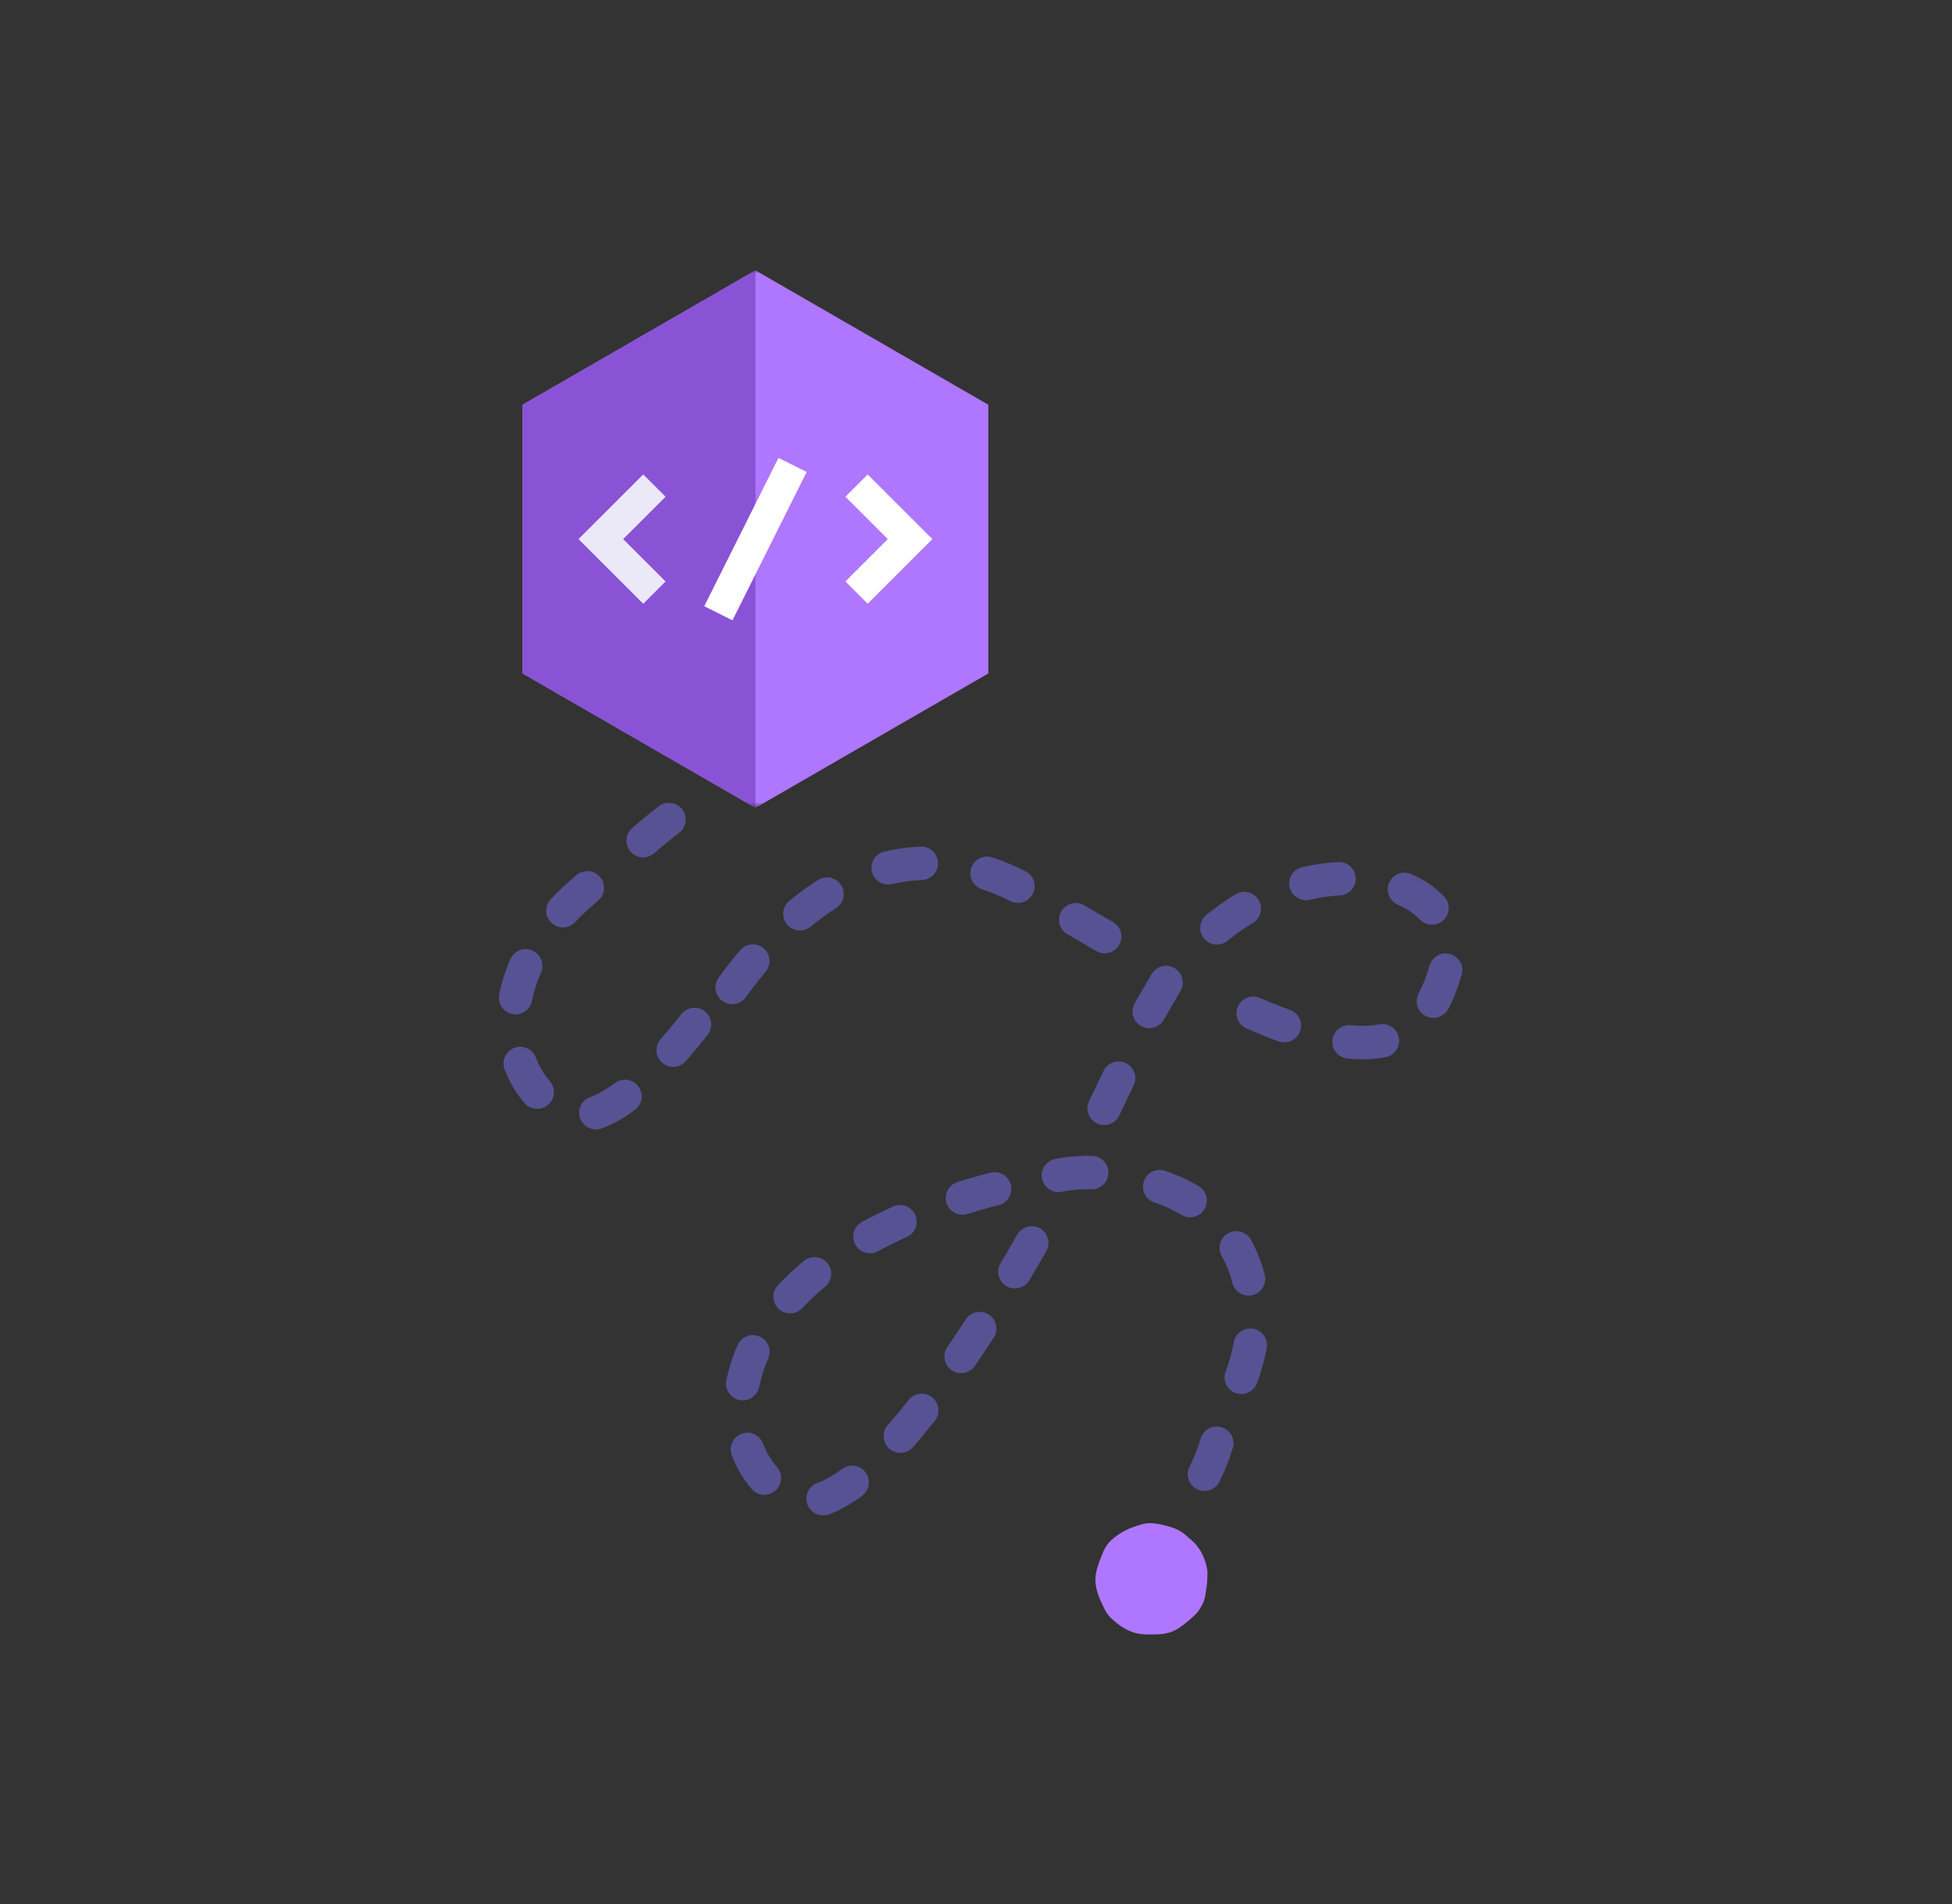 <svg width="410" height="400" viewBox="0 0 410 400" fill="none" xmlns="http://www.w3.org/2000/svg">
<rect x="0" y="0" width="410" height="400" fill="#333333" stroke="none"/>
<path fill-rule="evenodd" clip-rule="evenodd" d="M241.751 343.372C240.38 343.372 239.185 343.343 237.963 342.914C236.785 342.5 235.811 341.937 234.838 341.194C234.148 340.668 233.399 340.033 232.841 339.369C232.201 338.607 231.842 337.73 231.409 336.822C230.676 335.288 230.078 333.605 230.078 331.792C230.078 330.3 230.698 328.594 231.205 327.279C231.917 325.433 232.359 324.448 233.84 323.185C234.948 322.243 236.57 321.309 237.971 320.824C239.18 320.405 240.288 319.981 241.637 319.981C242.714 319.981 244.206 320.33 245.197 320.601C246.285 320.898 247.092 321.169 248.031 321.745C248.68 322.145 249.158 322.583 249.717 323.097C250.191 323.533 250.847 324.019 251.246 324.527C251.91 325.375 252.437 326.205 252.851 327.216C253.158 327.966 253.414 328.877 253.562 329.694C253.684 330.377 253.577 330.952 253.577 331.669C253.577 332.367 253.473 333.045 253.378 333.745C253.321 334.179 253.163 335.331 253.05 335.726C252.762 336.726 252.513 337.172 251.986 338.044C251.39 339.031 250.669 339.556 249.819 340.326C249.125 340.956 247.853 341.925 247.023 342.377C245.349 343.29 243.789 343.372 241.751 343.372Z" fill="#AF76FF"/>
<path fill-rule="evenodd" clip-rule="evenodd" d="M193.376 177.86C190.756 177.958 188.213 178.313 185.747 178.893C183.858 179.338 182.687 181.23 183.132 183.118C183.577 185.004 185.471 186.176 187.358 185.731C189.387 185.253 191.48 184.959 193.635 184.88C195.574 184.808 197.088 183.178 197.018 181.241C196.945 179.303 195.314 177.79 193.376 177.86Z" fill="#575293"/>
<path fill-rule="evenodd" clip-rule="evenodd" d="M215.379 183.024C213.022 181.845 210.709 180.886 208.442 180.127C206.603 179.513 204.61 180.506 203.995 182.344C203.381 184.182 204.373 186.174 206.212 186.789C208.18 187.446 210.187 188.282 212.233 189.304C213.968 190.173 216.081 189.469 216.948 187.736C217.817 186.003 217.113 183.892 215.379 183.024Z" fill="#575293"/>
<path fill-rule="evenodd" clip-rule="evenodd" d="M275.103 189.021C277.261 188.52 279.387 188.221 281.442 188.112C283.379 188.009 284.868 186.354 284.765 184.419C284.66 182.483 283.005 180.995 281.068 181.098C278.62 181.227 276.085 181.582 273.511 182.179C271.623 182.619 270.445 184.508 270.884 186.396C271.324 188.283 273.214 189.46 275.103 189.021Z" fill="#575293"/>
<path fill-rule="evenodd" clip-rule="evenodd" d="M293.583 190.047C295.422 190.859 297.009 191.907 298.233 193.189C299.572 194.591 301.797 194.643 303.2 193.304C304.603 191.966 304.655 189.742 303.315 188.34C301.494 186.431 299.162 184.832 296.423 183.622C294.65 182.838 292.574 183.643 291.789 185.416C291.006 187.188 291.81 189.263 293.583 190.047Z" fill="#575293"/>
<path fill-rule="evenodd" clip-rule="evenodd" d="M171.824 184.868C169.732 186.188 167.719 187.66 165.785 189.251C164.288 190.483 164.074 192.698 165.306 194.195C166.539 195.691 168.755 195.906 170.253 194.674C171.958 193.27 173.733 191.971 175.577 190.806C177.217 189.771 177.708 187.6 176.671 185.961C175.636 184.323 173.464 183.832 171.824 184.868Z" fill="#575293"/>
<path fill-rule="evenodd" clip-rule="evenodd" d="M257.825 197.646C259.563 196.228 261.347 194.982 263.156 193.898C264.818 192.901 265.359 190.742 264.362 189.079C263.364 187.418 261.204 186.878 259.54 187.875C257.451 189.127 255.39 190.565 253.383 192.201C251.881 193.426 251.656 195.64 252.88 197.141C254.106 198.644 256.321 198.869 257.825 197.646Z" fill="#575293"/>
<path fill-rule="evenodd" clip-rule="evenodd" d="M233.782 193.709C231.819 192.582 229.805 191.41 227.74 190.195C226.067 189.211 223.912 189.769 222.929 191.439C221.945 193.11 222.503 195.264 224.175 196.247C226.261 197.476 228.296 198.658 230.279 199.799C231.96 200.765 234.11 200.185 235.076 198.505C236.043 196.825 235.464 194.675 233.782 193.709Z" fill="#575293"/>
<path fill-rule="evenodd" clip-rule="evenodd" d="M241.877 204.659C240.749 206.62 239.577 208.633 238.361 210.699C237.377 212.371 237.935 214.524 239.606 215.508C241.278 216.491 243.433 215.933 244.417 214.262C245.646 212.175 246.829 210.142 247.969 208.161C248.936 206.481 248.357 204.333 246.676 203.365C244.994 202.399 242.844 202.979 241.877 204.659Z" fill="#575293"/>
<path fill-rule="evenodd" clip-rule="evenodd" d="M155.421 199.648C153.852 201.52 152.363 203.442 150.955 205.381C149.816 206.95 150.166 209.148 151.735 210.286C153.305 211.425 155.504 211.075 156.643 209.507C157.957 207.698 159.346 205.903 160.809 204.156C162.054 202.67 161.858 200.453 160.371 199.209C158.884 197.965 156.666 198.162 155.421 199.648Z" fill="#575293"/>
<path fill-rule="evenodd" clip-rule="evenodd" d="M300.259 202.85C299.632 205.055 298.887 207 297.986 208.671C297.066 210.377 297.706 212.51 299.413 213.43C301.119 214.349 303.252 213.709 304.172 212.004C305.293 209.924 306.239 207.514 307.019 204.771C307.55 202.907 306.466 200.963 304.6 200.433C302.735 199.902 300.79 200.985 300.259 202.85Z" fill="#575293"/>
<path fill-rule="evenodd" clip-rule="evenodd" d="M270.955 212.163C268.953 211.439 266.841 210.598 264.612 209.644C262.83 208.88 260.763 209.707 259.999 211.489C259.235 213.27 260.061 215.336 261.843 216.099C264.204 217.11 266.441 217.999 268.561 218.768C270.385 219.427 272.401 218.483 273.062 216.661C273.723 214.838 272.778 212.824 270.955 212.163Z" fill="#575293"/>
<path fill-rule="evenodd" clip-rule="evenodd" d="M289.669 215.199C287.907 215.55 285.929 215.602 283.709 215.381C281.779 215.188 280.057 216.599 279.864 218.528C279.672 220.457 281.082 222.178 283.012 222.37C286.006 222.668 288.673 222.562 291.049 222.085C292.95 221.706 294.184 219.852 293.805 217.953C293.424 216.052 291.569 214.818 289.669 215.199Z" fill="#575293"/>
<path fill-rule="evenodd" clip-rule="evenodd" d="M235.077 234.375C236.124 232.225 237.144 230.095 238.131 227.997C238.957 226.243 238.203 224.149 236.448 223.324C234.694 222.499 232.597 223.254 231.773 225.007C230.798 227.079 229.792 229.179 228.758 231.3C227.91 233.042 228.636 235.146 230.379 235.995C232.123 236.843 234.227 236.117 235.077 234.375Z" fill="#575293"/>
<path fill-rule="evenodd" clip-rule="evenodd" d="M251.779 249.205C249.661 247.933 247.31 246.842 244.717 245.966C242.88 245.345 240.883 246.334 240.263 248.17C239.642 250.006 240.631 252 242.468 252.621C244.556 253.325 246.453 254.2 248.158 255.224C249.82 256.223 251.98 255.686 252.98 254.025C253.979 252.362 253.441 250.203 251.779 249.205Z" fill="#575293"/>
<path fill-rule="evenodd" clip-rule="evenodd" d="M229.4 242.83C226.931 242.761 224.345 242.965 221.658 243.475C219.752 243.837 218.499 245.675 218.861 247.58C219.222 249.484 221.062 250.737 222.968 250.375C225.133 249.965 227.214 249.797 229.204 249.852C231.143 249.905 232.76 248.376 232.815 246.439C232.868 244.501 231.339 242.885 229.4 242.83Z" fill="#575293"/>
<path fill-rule="evenodd" clip-rule="evenodd" d="M208.061 246.358C205.814 246.924 203.494 247.581 201.102 248.335C199.253 248.918 198.226 250.891 198.808 252.741C199.392 254.589 201.368 255.616 203.217 255.034C205.472 254.322 207.658 253.702 209.776 253.169C211.658 252.695 212.8 250.785 212.326 248.906C211.852 247.027 209.941 245.884 208.061 246.358Z" fill="#575293"/>
<path fill-rule="evenodd" clip-rule="evenodd" d="M187.581 253.462C185.275 254.504 183.101 255.588 181.053 256.705C179.351 257.634 178.723 259.768 179.653 261.469C180.582 263.171 182.718 263.798 184.42 262.869C186.321 261.833 188.338 260.829 190.477 259.861C192.244 259.061 193.029 256.98 192.23 255.214C191.43 253.448 189.348 252.662 187.581 253.462Z" fill="#575293"/>
<path fill-rule="evenodd" clip-rule="evenodd" d="M138.401 169.366C136.385 170.895 134.507 172.434 132.76 173.978C131.307 175.264 131.171 177.484 132.456 178.936C133.74 180.388 135.963 180.525 137.416 179.24C139.037 177.807 140.78 176.379 142.651 174.96C144.195 173.788 144.497 171.583 143.324 170.039C142.151 168.495 139.945 168.194 138.401 169.366Z" fill="#575293"/>
<path fill-rule="evenodd" clip-rule="evenodd" d="M216.195 268.966C217.393 266.952 218.585 264.911 219.766 262.852C220.731 261.17 220.149 259.024 218.466 258.059C216.783 257.095 214.636 257.677 213.671 259.358C212.508 261.385 211.335 263.393 210.154 265.375C209.163 267.041 209.711 269.198 211.378 270.188C213.044 271.18 215.202 270.632 216.195 268.966Z" fill="#575293"/>
<path fill-rule="evenodd" clip-rule="evenodd" d="M265.653 267.797C264.997 265.222 264.029 262.754 262.746 260.446C261.805 258.751 259.664 258.14 257.969 259.08C256.273 260.021 255.66 262.16 256.601 263.854C257.591 265.637 258.337 267.543 258.843 269.532C259.322 271.411 261.238 272.547 263.117 272.069C264.995 271.59 266.134 269.676 265.653 267.797Z" fill="#575293"/>
<path fill-rule="evenodd" clip-rule="evenodd" d="M168.834 264.896C166.819 266.567 165.009 268.276 163.392 270.006C162.068 271.422 162.143 273.646 163.561 274.97C164.978 276.293 167.203 276.218 168.527 274.801C169.952 273.277 171.547 271.774 173.323 270.299C174.815 269.062 175.021 266.845 173.781 265.354C172.543 263.863 170.326 263.657 168.834 264.896Z" fill="#575293"/>
<path fill-rule="evenodd" clip-rule="evenodd" d="M121.118 183.813C119.103 185.484 117.293 187.194 115.676 188.923C114.352 190.339 114.427 192.563 115.845 193.888C117.262 195.211 119.487 195.135 120.811 193.718C122.236 192.194 123.831 190.691 125.607 189.217C127.099 187.979 127.304 185.762 126.066 184.271C124.827 182.78 122.61 182.574 121.118 183.813Z" fill="#575293"/>
<path fill-rule="evenodd" clip-rule="evenodd" d="M204.782 286.94C206.093 285.021 207.409 283.044 208.72 281.019C209.776 279.393 209.311 277.217 207.683 276.163C206.056 275.108 203.879 275.573 202.824 277.2C201.542 279.175 200.259 281.105 198.98 282.977C197.886 284.577 198.298 286.765 199.898 287.858C201.5 288.951 203.688 288.539 204.782 286.94Z" fill="#575293"/>
<path fill-rule="evenodd" clip-rule="evenodd" d="M264.017 290.591C264.93 288.151 265.612 285.685 266.06 283.23C266.407 281.321 265.138 279.492 263.23 279.146C261.323 278.799 259.492 280.065 259.146 281.972C258.771 284.026 258.199 286.088 257.435 288.129C256.755 289.944 257.677 291.969 259.494 292.649C261.311 293.328 263.337 292.407 264.017 290.591Z" fill="#575293"/>
<path fill-rule="evenodd" clip-rule="evenodd" d="M256.122 311.29C257.291 308.961 258.234 306.583 258.941 304.189C259.489 302.329 258.424 300.374 256.565 299.827C254.705 299.278 252.75 300.341 252.2 302.2C251.61 304.202 250.82 306.191 249.841 308.139C248.972 309.87 249.673 311.983 251.405 312.853C253.139 313.723 255.253 313.023 256.122 311.29Z" fill="#575293"/>
<path fill-rule="evenodd" clip-rule="evenodd" d="M154.921 282.579C153.816 285.086 153.042 287.571 152.564 289.994C152.188 291.895 153.428 293.743 155.33 294.119C157.233 294.495 159.083 293.256 159.458 291.355C159.842 289.41 160.467 287.42 161.353 285.409C162.134 283.634 161.327 281.56 159.553 280.779C157.777 279.998 155.702 280.805 154.921 282.579Z" fill="#575293"/>
<path fill-rule="evenodd" clip-rule="evenodd" d="M107.204 201.496C106.1 204.003 105.326 206.488 104.848 208.911C104.472 210.812 105.712 212.661 107.614 213.036C109.517 213.412 111.367 212.173 111.742 210.27C112.126 208.328 112.751 206.337 113.637 204.326C114.418 202.552 113.611 200.477 111.836 199.696C110.061 198.915 107.986 199.722 107.204 201.496Z" fill="#575293"/>
<path fill-rule="evenodd" clip-rule="evenodd" d="M191.755 304.026C193.269 302.299 194.804 300.444 196.355 298.476C197.555 296.954 197.294 294.744 195.769 293.544C194.246 292.345 192.035 292.607 190.834 294.13C189.363 295.997 187.905 297.759 186.47 299.396C185.191 300.855 185.338 303.075 186.796 304.352C188.255 305.63 190.477 305.483 191.755 304.026Z" fill="#575293"/>
<path fill-rule="evenodd" clip-rule="evenodd" d="M144.039 222.943C145.552 221.217 147.088 219.362 148.639 217.393C149.839 215.87 149.577 213.661 148.053 212.462C146.53 211.262 144.319 211.523 143.119 213.047C141.646 214.914 140.189 216.676 138.753 218.313C137.475 219.772 137.622 221.992 139.081 223.269C140.54 224.547 142.762 224.4 144.039 222.943Z" fill="#575293"/>
<path fill-rule="evenodd" clip-rule="evenodd" d="M153.703 305.756C154.713 308.403 156.131 310.785 157.879 312.815C159.145 314.282 161.365 314.449 162.835 313.184C164.305 311.919 164.47 309.701 163.205 308.232C161.973 306.801 160.981 305.121 160.27 303.255C159.58 301.443 157.548 300.534 155.736 301.224C153.923 301.913 153.013 303.943 153.703 305.756Z" fill="#575293"/>
<path fill-rule="evenodd" clip-rule="evenodd" d="M105.987 224.673C106.997 227.32 108.415 229.702 110.163 231.73C111.429 233.199 113.649 233.366 115.119 232.101C116.589 230.836 116.754 228.618 115.489 227.149C114.257 225.718 113.265 224.038 112.554 222.172C111.864 220.36 109.832 219.451 108.02 220.141C106.207 220.83 105.296 222.86 105.987 224.673Z" fill="#575293"/>
<path fill-rule="evenodd" clip-rule="evenodd" d="M174.047 318.155C176.255 317.378 178.618 316.06 181.078 314.234C182.636 313.079 182.962 310.878 181.806 309.321C180.651 307.765 178.448 307.439 176.891 308.594C175.072 309.944 173.347 310.955 171.714 311.53C169.884 312.173 168.922 314.181 169.566 316.009C170.21 317.836 172.219 318.799 174.047 318.155Z" fill="#575293"/>
<path fill-rule="evenodd" clip-rule="evenodd" d="M126.331 237.072C128.54 236.295 130.902 234.977 133.363 233.151C134.921 231.997 135.247 229.795 134.091 228.239C132.935 226.682 130.733 226.356 129.175 227.511C127.356 228.861 125.63 229.872 123.998 230.447C122.168 231.091 121.206 233.097 121.85 234.926C122.494 236.753 124.502 237.716 126.331 237.072Z" fill="#575293"/>
<mask id="mask0_418_1303" style="mask-type:luminance" maskUnits="userSpaceOnUse" x="102" y="56" width="114" height="114">
<path d="M102.333 169.49H215.312V56.577L102.333 56.577L102.333 169.49Z" fill="white"/>
</mask>
<g mask="url(#mask0_418_1303)">
<path d="M158.678 169.71L207.589 141.482V85.026L158.678 56.797L109.768 85.026V141.482L158.678 169.71Z" fill="#AF76FF"/>
<path d="M158.678 169.71V56.797L109.768 85.026V141.482L158.678 169.71Z" fill="#8A53D6"/>
<path d="M182.249 99.674L195.838 113.254L182.249 126.835L177.564 122.153L186.47 113.254L177.564 104.355L182.249 99.674Z" fill="white"/>
<path d="M135.108 99.674L139.791 104.355L130.887 113.254L139.791 122.153L135.108 126.835L121.519 113.254L135.108 99.674Z" fill="#EBE9F8"/>
<path d="M153.845 130.319L147.921 127.359L163.513 96.193L169.438 99.153L153.845 130.319Z" fill="white"/>
</g>
</svg>
